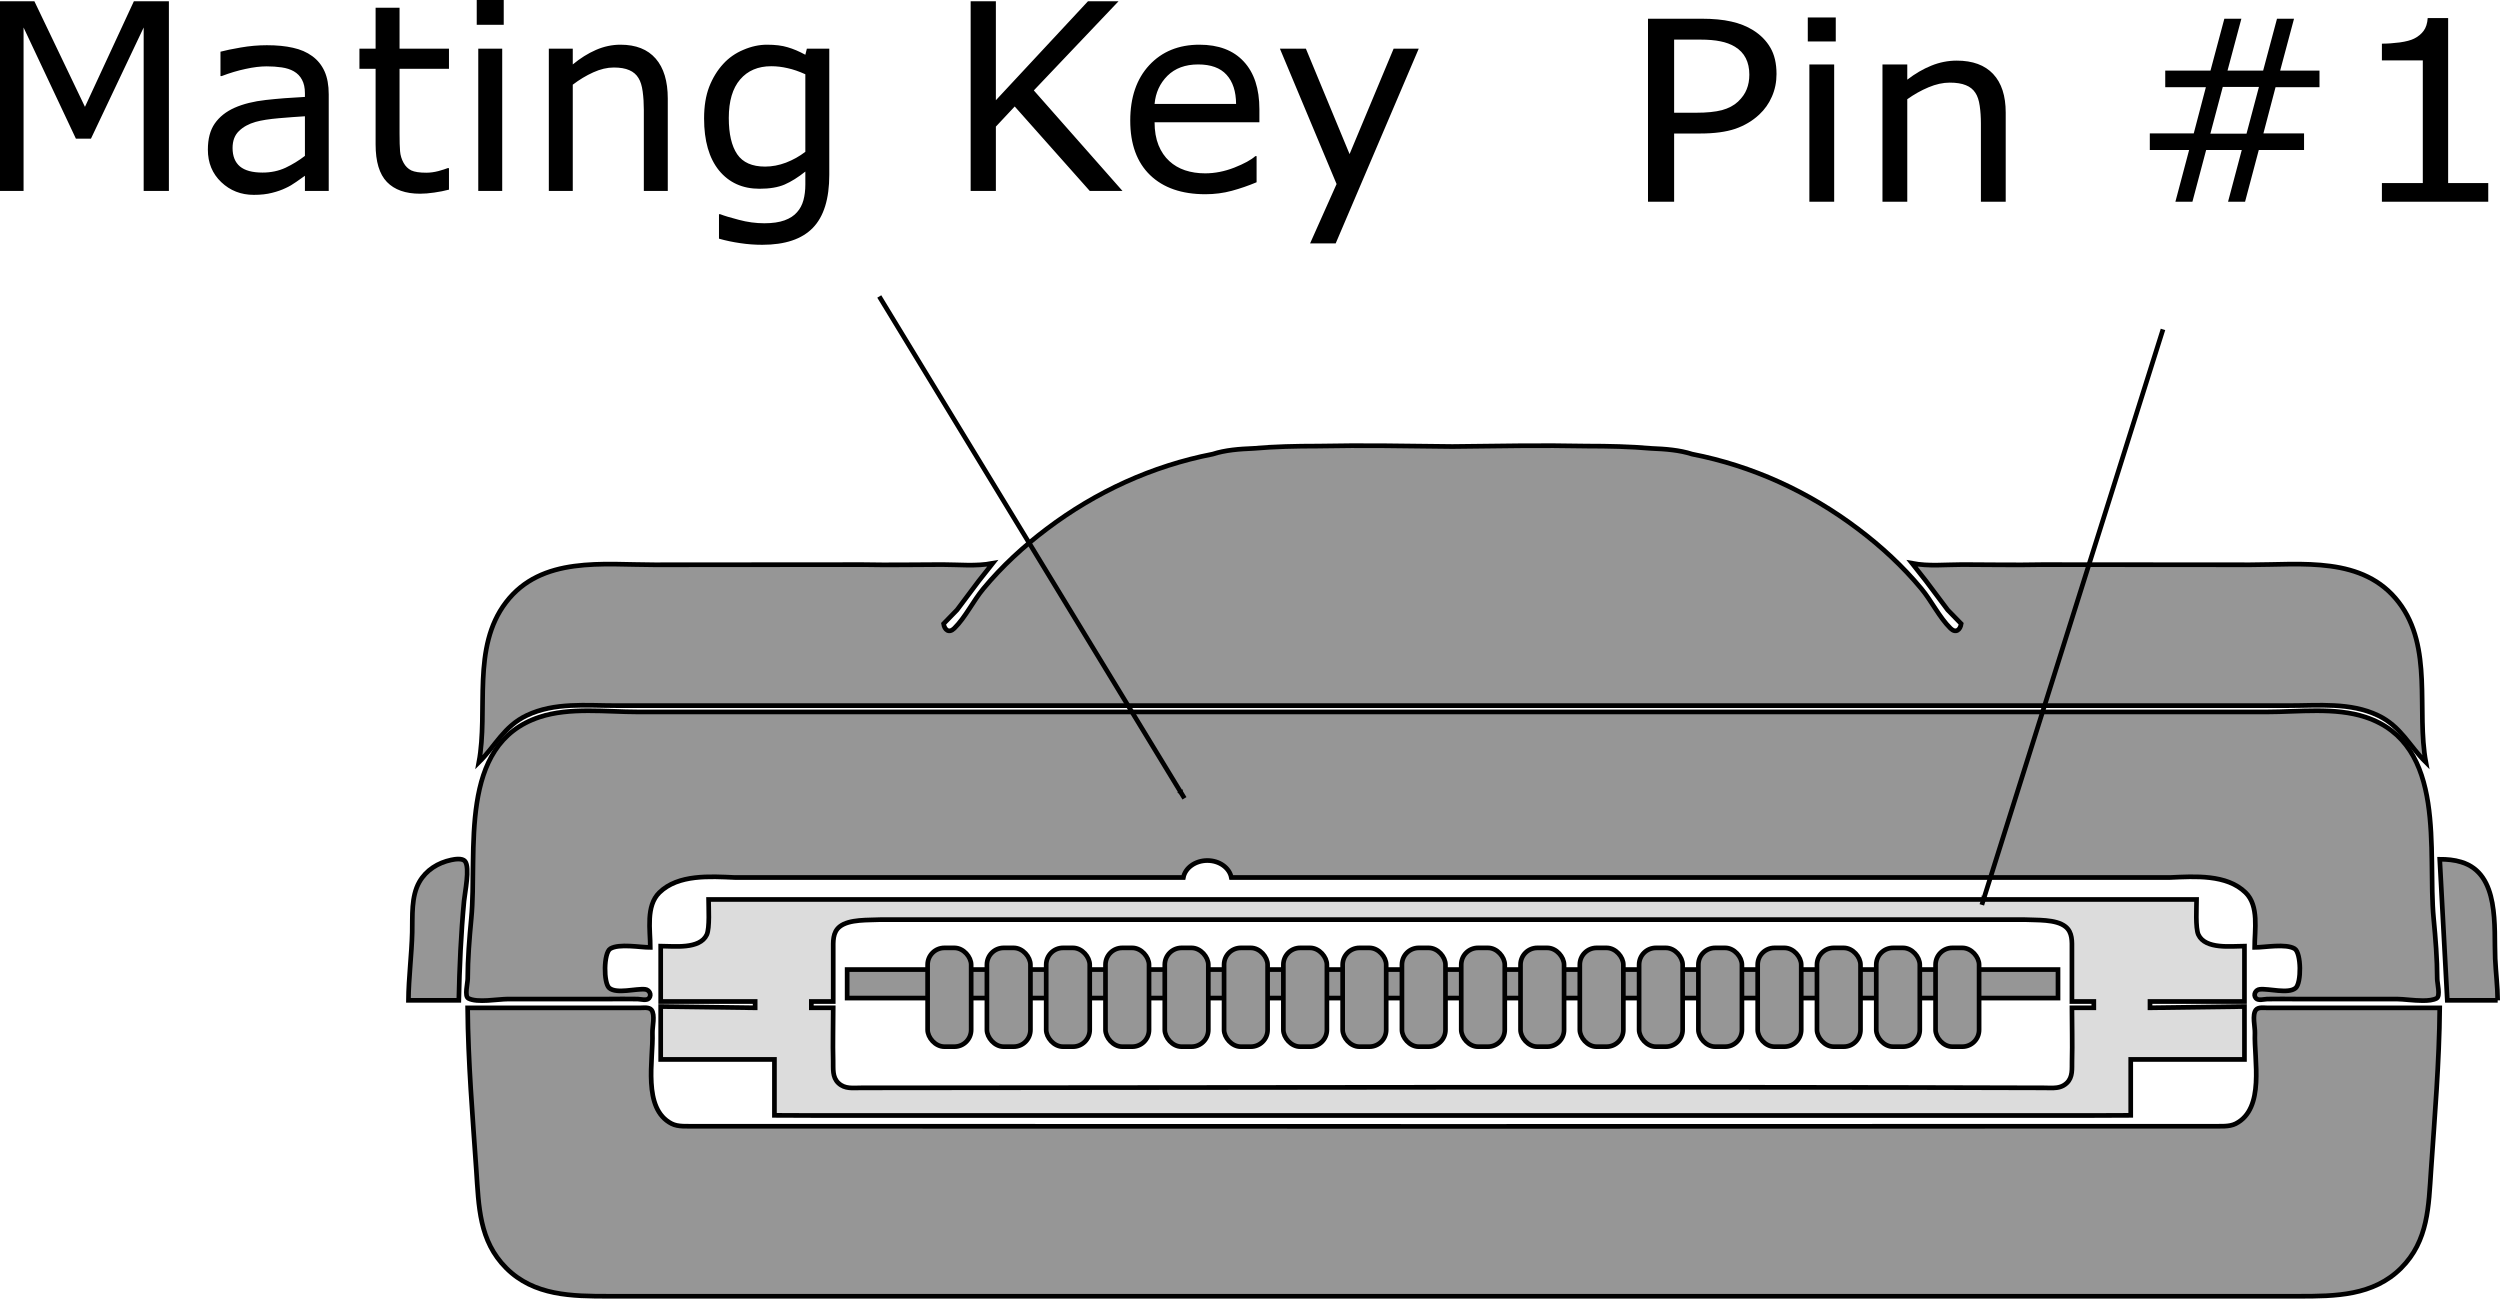 <?xml version="1.0" encoding="UTF-8" standalone="no"?>
<!-- Created with Inkscape (http://www.inkscape.org/) -->
<svg
   xmlns:dc="http://purl.org/dc/elements/1.1/"
   xmlns:cc="http://web.resource.org/cc/"
   xmlns:rdf="http://www.w3.org/1999/02/22-rdf-syntax-ns#"
   xmlns:svg="http://www.w3.org/2000/svg"
   xmlns="http://www.w3.org/2000/svg"
   xmlns:sodipodi="http://sodipodi.sourceforge.net/DTD/sodipodi-0.dtd"
   xmlns:inkscape="http://www.inkscape.org/namespaces/inkscape"
   width="224.697"
   height="116.717"
   id="svg10167"
   sodipodi:version="0.32"
   inkscape:version="0.45"
   version="1.0"
   sodipodi:docbase="/home/evans/Desktop"
   sodipodi:docname="lmc_18_pin_PDA_connector.svg"
   inkscape:output_extension="org.inkscape.output.svg.inkscape"
   inkscape:export-filename="/home/lmc/Docs/svg-connectors/18pin.png"
   inkscape:export-xdpi="90"
   inkscape:export-ydpi="90"
   sodipodi:modified="true">
  <defs
     id="defs10169">
    <marker
       inkscape:stockid="Arrow2Mend"
       orient="auto"
       refY="0"
       refX="0"
       id="Arrow2Mend"
       style="overflow:visible">
      <path
         id="path13787"
         style="font-size:12px;fill-rule:evenodd;stroke-width:0.625;stroke-linejoin:round"
         d="M 8.719,4.034 L -2.207,0.016 L 8.719,-4.002 C 6.973,-1.63 6.983,1.616 8.719,4.034 z "
         transform="scale(-0.6,-0.6)" />
    </marker>
  </defs>
  <sodipodi:namedview
     id="base"
     pagecolor="#ffffff"
     bordercolor="#666666"
     borderopacity="1.0"
     gridtolerance="10000"
     guidetolerance="10"
     objecttolerance="10"
     inkscape:pageopacity="0.0"
     inkscape:pageshadow="2"
     inkscape:zoom="1.5468535"
     inkscape:cx="142.62328"
     inkscape:cy="57.895551"
     inkscape:document-units="px"
     inkscape:current-layer="layer1"
     inkscape:window-width="1020"
     inkscape:window-height="694"
     inkscape:window-x="0"
     inkscape:window-y="24" />
  <g
     inkscape:label="Layer 1"
     inkscape:groupmode="layer"
     id="layer1"
     transform="translate(523.244,-174.563)">
    <rect
       style="color:#000000;fill:#969696;fill-opacity:1;fill-rule:nonzero;stroke:#000000;stroke-width:0.421;stroke-linecap:butt;stroke-linejoin:miter;marker:none;marker-start:none;marker-mid:none;marker-end:none;stroke-miterlimit:3.429;stroke-dasharray:none;stroke-dashoffset:0;stroke-opacity:1;visibility:visible;display:inline;overflow:visible;enable-background:accumulate"
       id="rect15072"
       width="108.83"
       height="2.562"
       x="338.273"
       y="-264.268"
       ry="0"
       transform="scale(-1,-1)" />
    <path
       style="color:#000000;fill:#969696;fill-opacity:1;fill-rule:nonzero;stroke:#000000;stroke-width:0.421;stroke-linecap:butt;stroke-linejoin:miter;marker:none;marker-start:none;marker-mid:none;marker-end:none;stroke-miterlimit:3.429;stroke-dasharray:none;stroke-dashoffset:0;stroke-opacity:1;visibility:visible;display:inline;overflow:visible;enable-background:accumulate"
       d="M -305.209,243.078 C -306.077,238.401 -304.537,232.769 -307.642,228.703 C -310.838,224.518 -316.368,225.329 -321.009,225.325 L -339.731,225.311 C -342.106,225.362 -344.474,225.307 -346.861,225.307 C -348.375,225.307 -349.885,225.477 -351.389,225.194 L -350.137,226.782 L -348.188,229.382 L -346.975,230.627 C -347.061,231.18 -347.458,231.51 -347.94,231.034 C -348.944,230.044 -349.644,228.566 -350.558,227.469 C -352.241,225.445 -354.159,223.678 -356.256,222.096 C -360.682,218.756 -365.727,216.44 -371.161,215.379 C -372.293,215.012 -373.568,214.915 -374.822,214.866 C -376.739,214.696 -378.673,214.659 -380.602,214.657 C -384.639,214.573 -388.672,214.649 -392.706,214.696 C -396.739,214.649 -400.772,214.573 -404.81,214.657 C -406.739,214.659 -408.675,214.696 -410.593,214.866 C -411.844,214.915 -413.117,215.013 -414.247,215.379 C -419.683,216.44 -424.728,218.755 -429.155,222.096 C -431.253,223.678 -433.174,225.445 -434.857,227.469 C -435.771,228.566 -436.467,230.044 -437.471,231.034 C -437.953,231.51 -438.351,231.18 -438.437,230.627 L -437.227,229.382 L -435.278,226.782 L -434.022,225.194 C -435.527,225.477 -437.037,225.307 -438.55,225.307 C -440.937,225.307 -443.308,225.362 -445.684,225.311 L -464.406,225.325 C -469.047,225.329 -474.573,224.518 -477.769,228.703 C -480.874,232.769 -479.334,238.401 -480.203,243.078 C -478.703,241.595 -477.964,239.85 -475.902,238.865 C -473.405,237.673 -470.55,237.984 -467.865,237.984 L -414.66,237.984 L -370.751,237.984 L -317.546,237.984 C -314.861,237.984 -312.007,237.673 -309.51,238.865 C -307.448,239.85 -306.708,241.595 -305.209,243.078 z "
       id="path15074" />
    <path
       style="fill:#969696;fill-opacity:1;stroke:#000000;stroke-width:0.421;stroke-miterlimit:3.429;stroke-dasharray:none;stroke-opacity:1"
       d="M -305.485,264.498 C -304.991,264.499 -304.54,264.451 -304.243,264.29 C -303.886,264.095 -304.19,262.916 -304.19,262.546 C -304.191,260.75 -304.342,258.901 -304.512,257.113 C -305.081,251.129 -303.24,241.458 -310.642,239.014 C -313.376,238.11 -316.627,238.55 -319.47,238.55 L -465.927,238.55 C -468.77,238.55 -472.021,238.11 -474.756,239.014 C -482.157,241.458 -480.316,251.129 -480.885,257.113 C -481.055,258.901 -481.206,260.75 -481.207,262.546 C -481.208,262.916 -481.511,264.095 -481.154,264.29 C -480.363,264.72 -478.486,264.357 -477.585,264.357 L -468.644,264.357 C -467.739,264.357 -466.831,264.335 -465.927,264.357 C -465.651,264.364 -465.119,264.528 -464.912,264.283 C -464.642,263.962 -464.886,263.524 -465.255,263.483 C -466.069,263.392 -467.815,263.921 -468.481,263.366 C -469.011,262.925 -468.997,260.202 -468.392,259.833 C -467.608,259.353 -465.706,259.716 -464.795,259.716 C -464.795,258.152 -465.212,255.989 -463.982,254.785 C -462.285,253.125 -459.403,253.336 -457.212,253.431 L -416.885,253.431 C -416.719,252.568 -415.816,251.906 -414.728,251.906 C -413.639,251.906 -412.74,252.568 -412.574,253.431 L -328.186,253.431 C -325.994,253.336 -323.112,253.125 -321.416,254.785 C -320.185,255.989 -320.602,258.152 -320.602,259.716 C -319.691,259.716 -317.789,259.353 -317.005,259.833 C -316.4,260.202 -316.387,262.925 -316.916,263.366 C -317.582,263.921 -319.328,263.392 -320.142,263.483 C -320.511,263.524 -320.755,263.962 -320.485,264.283 C -320.278,264.528 -319.746,264.364 -319.47,264.357 C -318.566,264.335 -317.658,264.357 -316.754,264.357 L -307.812,264.357 C -307.249,264.357 -306.307,264.497 -305.485,264.498 z "
       id="path15076" />
    <path
       style="fill:#969696;fill-opacity:1;stroke:#000000;stroke-width:0.421;stroke-miterlimit:3.429;stroke-dasharray:none;stroke-opacity:1"
       d="M -316.64,291.069 C -313.347,291.069 -309.934,291.038 -307.433,288.536 C -304.984,286.085 -304.966,282.974 -304.745,279.75 C -304.415,274.914 -304.003,269.997 -303.964,265.149 L -316.414,265.149 L -319.47,265.149 C -319.767,265.149 -320.275,265.064 -320.485,265.33 C -320.841,265.779 -320.553,266.876 -320.574,267.413 C -320.661,269.836 -319.649,274.202 -322.3,275.559 C -322.892,275.861 -323.695,275.774 -324.337,275.789 C -324.391,275.79 -324.979,275.791 -325.405,275.792 L -325.405,275.789 C -370.194,275.812 -414.983,275.8 -459.772,275.789 L -459.772,275.792 C -460.199,275.791 -460.787,275.79 -460.841,275.789 C -461.482,275.774 -462.286,275.861 -462.878,275.559 C -465.529,274.202 -464.517,269.836 -464.604,267.413 C -464.625,266.876 -464.337,265.779 -464.693,265.33 C -464.903,265.064 -465.411,265.149 -465.708,265.149 L -468.764,265.149 L -481.214,265.149 C -481.175,269.997 -480.763,274.914 -480.433,279.75 C -480.212,282.974 -480.194,286.085 -477.744,288.536 C -475.244,291.038 -471.831,291.069 -468.537,291.069 L -459.772,291.069 L -325.405,291.069 L -316.64,291.069 z "
       id="path15078"
       sodipodi:nodetypes="ccccccsccsccccsccsccccccccc" />
    <path
       style="fill:#969696;fill-opacity:1;stroke:#000000;stroke-width:0.421;stroke-miterlimit:3.429;stroke-dasharray:none;stroke-opacity:1"
       d="M -298.757,264.47 C -298.76,263.226 -298.924,261.976 -298.979,260.735 C -299.103,257.906 -298.535,253.084 -302.039,252.039 C -302.683,251.846 -303.296,251.793 -303.964,251.793 L -303.284,264.47 L -298.757,264.47"
       id="path15080" />
    <path
       style="fill:#969696;fill-opacity:1;stroke:#000000;stroke-width:0.421;stroke-miterlimit:3.429;stroke-dasharray:none;stroke-opacity:1"
       d="M -482.007,264.47 C -481.946,261.52 -481.814,258.466 -481.535,255.528 C -481.466,254.804 -480.991,252.547 -481.444,251.974 C -481.684,251.671 -482.361,251.783 -482.686,251.852 C -483.873,252.103 -484.939,252.761 -485.552,253.83 C -486.302,255.144 -486.161,256.894 -486.196,258.358 C -486.245,260.393 -486.517,262.434 -486.534,264.47 L -482.007,264.47 z "
       id="path15082" />
    <path
       style="fill:#dcdcdc;fill-opacity:1;stroke:#000000;stroke-width:0.421;stroke-miterlimit:3.429;stroke-dasharray:none;stroke-opacity:1"
       d="M -335.323,274.823 L -331.737,274.809 L -331.737,269.783 L -321.515,269.783 L -321.515,265.029 L -330.004,265.142 L -330.004,264.576 L -321.515,264.576 L -321.515,259.596 C -322.701,259.598 -325.023,259.911 -325.653,258.577 C -325.935,257.98 -325.816,256.05 -325.816,255.408 L -459.56,255.408 C -459.56,256.05 -459.441,257.98 -459.723,258.577 C -460.353,259.911 -462.675,259.598 -463.861,259.596 L -463.861,264.576 L -455.372,264.576 L -455.372,265.142 L -463.861,265.029 L -463.861,269.783 L -453.639,269.783 L -453.639,274.809 L -450.053,274.823 L -335.323,274.823 z M -338.708,272.347 C -338.971,272.355 -339.24,272.337 -339.511,272.337 C -374.954,272.229 -410.422,272.309 -445.865,272.337 C -446.588,272.337 -447.306,272.46 -447.888,271.909 C -448.456,271.371 -448.343,270.616 -448.362,269.907 C -448.404,268.322 -448.355,266.728 -448.355,265.142 L -450.321,265.142 L -450.321,264.576 L -448.355,264.576 L -448.355,259.935 C -448.355,259.192 -448.42,258.367 -447.775,257.849 C -446.916,257.158 -445.159,257.279 -444.117,257.219 L -341.255,257.219 C -340.214,257.279 -338.46,257.158 -337.601,257.849 C -336.956,258.367 -337.021,259.192 -337.021,259.935 L -337.021,264.576 L -335.055,264.576 L -335.055,265.142 L -337.021,265.142 C -337.021,266.728 -336.972,268.322 -337.014,269.907 C -337.033,270.616 -336.92,271.371 -337.488,271.909 C -337.852,272.253 -338.27,272.334 -338.708,272.347 z "
       id="path15084"
       sodipodi:nodetypes="cccccccccccccccccccccccccccccccccsccscccccccc" />
    <g
       id="g15086"
       transform="matrix(-0.113,0,0,-0.113,-350.695,313.073)"
       style="stroke-width:3.72;stroke-miterlimit:3.429;stroke-dasharray:none">
      <rect
         ry="13.365"
         y="393.245"
         x="754.539"
         height="78.572"
         width="34.625"
         id="rect15088"
         style="opacity:1;color:#000000;fill:#969696;fill-opacity:1;fill-rule:nonzero;stroke:#000000;stroke-width:3.72;stroke-linecap:butt;stroke-linejoin:round;marker:none;marker-start:none;marker-mid:none;marker-end:none;stroke-miterlimit:3.429;stroke-dasharray:none;stroke-dashoffset:0;stroke-opacity:1;visibility:visible;display:inline;overflow:visible;enable-background:accumulate" />
      <rect
         ry="13.365"
         y="393.245"
         x="-47.159"
         height="78.572"
         width="34.625"
         id="rect15090"
         style="opacity:1;color:#000000;fill:#969696;fill-opacity:1;fill-rule:nonzero;stroke:#000000;stroke-width:3.72;stroke-linecap:butt;stroke-linejoin:round;marker:none;marker-start:none;marker-mid:none;marker-end:none;stroke-miterlimit:3.429;stroke-dasharray:none;stroke-dashoffset:0;stroke-opacity:1;visibility:visible;display:inline;overflow:visible;enable-background:accumulate" />
      <rect
         ry="13.365"
         y="393.245"
         x="2.6702881e-05"
         height="78.572"
         width="34.625"
         id="rect15092"
         style="opacity:1;color:#000000;fill:#969696;fill-opacity:1;fill-rule:nonzero;stroke:#000000;stroke-width:3.72;stroke-linecap:butt;stroke-linejoin:round;marker:none;marker-start:none;marker-mid:none;marker-end:none;stroke-miterlimit:3.429;stroke-dasharray:none;stroke-dashoffset:0;stroke-opacity:1;visibility:visible;display:inline;overflow:visible;enable-background:accumulate" />
      <rect
         ry="13.365"
         y="393.245"
         x="47.159"
         height="78.572"
         width="34.625"
         id="rect15094"
         style="opacity:1;color:#000000;fill:#969696;fill-opacity:1;fill-rule:nonzero;stroke:#000000;stroke-width:3.72;stroke-linecap:butt;stroke-linejoin:round;marker:none;marker-start:none;marker-mid:none;marker-end:none;stroke-miterlimit:3.429;stroke-dasharray:none;stroke-dashoffset:0;stroke-opacity:1;visibility:visible;display:inline;overflow:visible;enable-background:accumulate" />
      <rect
         ry="13.365"
         y="393.245"
         x="94.317"
         height="78.572"
         width="34.625"
         id="rect15096"
         style="opacity:1;color:#000000;fill:#969696;fill-opacity:1;fill-rule:nonzero;stroke:#000000;stroke-width:3.72;stroke-linecap:butt;stroke-linejoin:round;marker:none;marker-start:none;marker-mid:none;marker-end:none;stroke-miterlimit:3.429;stroke-dasharray:none;stroke-dashoffset:0;stroke-opacity:1;visibility:visible;display:inline;overflow:visible;enable-background:accumulate" />
      <rect
         ry="13.365"
         y="393.245"
         x="141.476"
         height="78.572"
         width="34.625"
         id="rect15098"
         style="opacity:1;color:#000000;fill:#969696;fill-opacity:1;fill-rule:nonzero;stroke:#000000;stroke-width:3.72;stroke-linecap:butt;stroke-linejoin:round;marker:none;marker-start:none;marker-mid:none;marker-end:none;stroke-miterlimit:3.429;stroke-dasharray:none;stroke-dashoffset:0;stroke-opacity:1;visibility:visible;display:inline;overflow:visible;enable-background:accumulate" />
      <rect
         ry="13.365"
         y="393.245"
         x="188.635"
         height="78.572"
         width="34.625"
         id="rect15100"
         style="opacity:1;color:#000000;fill:#969696;fill-opacity:1;fill-rule:nonzero;stroke:#000000;stroke-width:3.72;stroke-linecap:butt;stroke-linejoin:round;marker:none;marker-start:none;marker-mid:none;marker-end:none;stroke-miterlimit:3.429;stroke-dasharray:none;stroke-dashoffset:0;stroke-opacity:1;visibility:visible;display:inline;overflow:visible;enable-background:accumulate" />
      <rect
         ry="13.365"
         y="393.245"
         x="235.793"
         height="78.572"
         width="34.625"
         id="rect15102"
         style="opacity:1;color:#000000;fill:#969696;fill-opacity:1;fill-rule:nonzero;stroke:#000000;stroke-width:3.72;stroke-linecap:butt;stroke-linejoin:round;marker:none;marker-start:none;marker-mid:none;marker-end:none;stroke-miterlimit:3.429;stroke-dasharray:none;stroke-dashoffset:0;stroke-opacity:1;visibility:visible;display:inline;overflow:visible;enable-background:accumulate" />
      <rect
         ry="13.365"
         y="393.245"
         x="282.952"
         height="78.572"
         width="34.625"
         id="rect15104"
         style="opacity:1;color:#000000;fill:#969696;fill-opacity:1;fill-rule:nonzero;stroke:#000000;stroke-width:3.72;stroke-linecap:butt;stroke-linejoin:round;marker:none;marker-start:none;marker-mid:none;marker-end:none;stroke-miterlimit:3.429;stroke-dasharray:none;stroke-dashoffset:0;stroke-opacity:1;visibility:visible;display:inline;overflow:visible;enable-background:accumulate" />
      <rect
         ry="13.365"
         y="393.245"
         x="330.111"
         height="78.572"
         width="34.625"
         id="rect15106"
         style="opacity:1;color:#000000;fill:#969696;fill-opacity:1;fill-rule:nonzero;stroke:#000000;stroke-width:3.72;stroke-linecap:butt;stroke-linejoin:round;marker:none;marker-start:none;marker-mid:none;marker-end:none;stroke-miterlimit:3.429;stroke-dasharray:none;stroke-dashoffset:0;stroke-opacity:1;visibility:visible;display:inline;overflow:visible;enable-background:accumulate" />
      <rect
         ry="13.365"
         y="393.245"
         x="377.269"
         height="78.572"
         width="34.625"
         id="rect15108"
         style="opacity:1;color:#000000;fill:#969696;fill-opacity:1;fill-rule:nonzero;stroke:#000000;stroke-width:3.72;stroke-linecap:butt;stroke-linejoin:round;marker:none;marker-start:none;marker-mid:none;marker-end:none;stroke-miterlimit:3.429;stroke-dasharray:none;stroke-dashoffset:0;stroke-opacity:1;visibility:visible;display:inline;overflow:visible;enable-background:accumulate" />
      <rect
         ry="13.365"
         y="393.245"
         x="424.428"
         height="78.572"
         width="34.625"
         id="rect15110"
         style="opacity:1;color:#000000;fill:#969696;fill-opacity:1;fill-rule:nonzero;stroke:#000000;stroke-width:3.72;stroke-linecap:butt;stroke-linejoin:round;marker:none;marker-start:none;marker-mid:none;marker-end:none;stroke-miterlimit:3.429;stroke-dasharray:none;stroke-dashoffset:0;stroke-opacity:1;visibility:visible;display:inline;overflow:visible;enable-background:accumulate" />
      <rect
         ry="13.365"
         y="393.245"
         x="471.587"
         height="78.572"
         width="34.625"
         id="rect15112"
         style="opacity:1;color:#000000;fill:#969696;fill-opacity:1;fill-rule:nonzero;stroke:#000000;stroke-width:3.72;stroke-linecap:butt;stroke-linejoin:round;marker:none;marker-start:none;marker-mid:none;marker-end:none;stroke-miterlimit:3.429;stroke-dasharray:none;stroke-dashoffset:0;stroke-opacity:1;visibility:visible;display:inline;overflow:visible;enable-background:accumulate" />
      <rect
         ry="13.365"
         y="393.245"
         x="518.745"
         height="78.572"
         width="34.625"
         id="rect15114"
         style="opacity:1;color:#000000;fill:#969696;fill-opacity:1;fill-rule:nonzero;stroke:#000000;stroke-width:3.72;stroke-linecap:butt;stroke-linejoin:round;marker:none;marker-start:none;marker-mid:none;marker-end:none;stroke-miterlimit:3.429;stroke-dasharray:none;stroke-dashoffset:0;stroke-opacity:1;visibility:visible;display:inline;overflow:visible;enable-background:accumulate" />
      <rect
         ry="13.365"
         y="393.245"
         x="565.904"
         height="78.572"
         width="34.625"
         id="rect15116"
         style="opacity:1;color:#000000;fill:#969696;fill-opacity:1;fill-rule:nonzero;stroke:#000000;stroke-width:3.72;stroke-linecap:butt;stroke-linejoin:round;marker:none;marker-start:none;marker-mid:none;marker-end:none;stroke-miterlimit:3.429;stroke-dasharray:none;stroke-dashoffset:0;stroke-opacity:1;visibility:visible;display:inline;overflow:visible;enable-background:accumulate" />
      <rect
         ry="13.365"
         y="393.245"
         x="613.063"
         height="78.572"
         width="34.625"
         id="rect15118"
         style="opacity:1;color:#000000;fill:#969696;fill-opacity:1;fill-rule:nonzero;stroke:#000000;stroke-width:3.72;stroke-linecap:butt;stroke-linejoin:round;marker:none;marker-start:none;marker-mid:none;marker-end:none;stroke-miterlimit:3.429;stroke-dasharray:none;stroke-dashoffset:0;stroke-opacity:1;visibility:visible;display:inline;overflow:visible;enable-background:accumulate" />
      <rect
         ry="13.365"
         y="393.245"
         x="660.221"
         height="78.572"
         width="34.625"
         id="rect15120"
         style="opacity:1;color:#000000;fill:#969696;fill-opacity:1;fill-rule:nonzero;stroke:#000000;stroke-width:3.72;stroke-linecap:butt;stroke-linejoin:round;marker:none;marker-start:none;marker-mid:none;marker-end:none;stroke-miterlimit:3.429;stroke-dasharray:none;stroke-dashoffset:0;stroke-opacity:1;visibility:visible;display:inline;overflow:visible;enable-background:accumulate" />
      <rect
         ry="13.365"
         y="393.245"
         x="707.38"
         height="78.572"
         width="34.625"
         id="rect15122"
         style="opacity:1;color:#000000;fill:#969696;fill-opacity:1;fill-rule:nonzero;stroke:#000000;stroke-width:3.72;stroke-linecap:butt;stroke-linejoin:round;marker:none;marker-start:none;marker-mid:none;marker-end:none;stroke-miterlimit:3.429;stroke-dasharray:none;stroke-dashoffset:0;stroke-opacity:1;visibility:visible;display:inline;overflow:visible;enable-background:accumulate" />
    </g>
    <path
       transform="scale(1.036,0.965)"
       style="font-size:23.444px;font-style:normal;font-weight:normal;fill:#000000;fill-opacity:1;stroke:none;stroke-width:1px;stroke-linecap:butt;stroke-linejoin:miter;stroke-opacity:1;font-family:Verdana"
       d="M -350.939,187.789 C -350.939,188.544 -351.073,189.246 -351.34,189.895 C -351.599,190.536 -351.966,191.093 -352.439,191.566 C -353.026,192.154 -353.721,192.596 -354.522,192.894 C -355.324,193.184 -356.335,193.329 -357.556,193.329 L -359.822,193.329 L -359.822,199.682 L -362.089,199.682 L -362.089,182.637 L -357.464,182.637 C -356.442,182.637 -355.575,182.725 -354.866,182.9 C -354.156,183.068 -353.526,183.335 -352.977,183.702 C -352.328,184.137 -351.828,184.679 -351.477,185.327 C -351.119,185.976 -350.939,186.796 -350.939,187.789 M -353.297,187.846 C -353.297,187.258 -353.4,186.747 -353.606,186.312 C -353.812,185.877 -354.125,185.522 -354.545,185.247 C -354.911,185.011 -355.331,184.843 -355.804,184.744 C -356.27,184.637 -356.861,184.583 -357.579,184.583 L -359.822,184.583 L -359.822,191.394 L -357.911,191.394 C -356.995,191.394 -356.251,191.314 -355.678,191.154 C -355.106,190.986 -354.64,190.723 -354.282,190.364 C -353.923,189.998 -353.671,189.612 -353.526,189.208 C -353.374,188.804 -353.297,188.349 -353.297,187.846 M -345.799,184.755 L -348.226,184.755 L -348.226,182.523 L -345.799,182.523 L -345.799,184.755 M -345.937,199.682 L -348.089,199.682 L -348.089,186.896 L -345.937,186.896 L -345.937,199.682 M -331.055,199.682 L -333.207,199.682 L -333.207,192.402 C -333.207,191.814 -333.241,191.265 -333.31,190.753 C -333.379,190.234 -333.505,189.83 -333.688,189.54 C -333.879,189.219 -334.153,188.983 -334.512,188.83 C -334.871,188.67 -335.336,188.59 -335.909,188.59 C -336.496,188.59 -337.111,188.735 -337.752,189.025 C -338.393,189.315 -339.007,189.685 -339.595,190.135 L -339.595,199.682 L -341.747,199.682 L -341.747,186.896 L -339.595,186.896 L -339.595,188.315 C -338.923,187.758 -338.229,187.323 -337.511,187.01 C -336.794,186.697 -336.057,186.541 -335.302,186.541 C -333.921,186.541 -332.867,186.957 -332.142,187.789 C -331.417,188.62 -331.055,189.819 -331.055,191.383 L -331.055,199.682 M -303.833,189.013 L -307.645,189.013 L -308.698,193.318 L -305.172,193.318 L -305.172,194.863 L -309.099,194.863 L -310.289,199.682 L -311.766,199.682 L -310.575,194.863 L -313.666,194.863 L -314.857,199.682 L -316.334,199.682 L -315.143,194.863 L -318.554,194.863 L -318.554,193.318 L -314.742,193.318 L -313.689,189.013 L -317.215,189.013 L -317.215,187.468 L -313.289,187.468 L -312.087,182.637 L -310.61,182.637 L -311.812,187.468 L -308.721,187.468 L -307.519,182.637 L -306.042,182.637 L -307.244,187.468 L -303.833,187.468 L -303.833,189.013 M -309.087,188.991 L -312.224,188.991 L -313.3,193.341 L -310.163,193.341 L -309.087,188.991 M -289.192,199.682 L -298.418,199.682 L -298.418,197.942 L -294.87,197.942 L -294.87,186.518 L -298.418,186.518 L -298.418,184.961 C -297.937,184.961 -297.422,184.923 -296.873,184.847 C -296.323,184.763 -295.907,184.644 -295.625,184.492 C -295.274,184.301 -294.999,184.06 -294.801,183.77 C -294.595,183.473 -294.477,183.076 -294.446,182.58 L -292.672,182.58 L -292.672,197.942 L -289.192,197.942 L -289.192,199.682"
       id="text12648" />
    <path
       style="color:#000000;fill:none;fill-opacity:1;fill-rule:nonzero;stroke:#000000;stroke-width:0.422;stroke-linecap:square;stroke-linejoin:miter;marker:none;marker-start:none;marker-mid:none;marker-end:url(#Arrow2Mend);stroke-miterlimit:2.9;stroke-dasharray:none;stroke-dashoffset:0;stroke-opacity:1;visibility:visible;display:inline;overflow:visible;enable-background:accumulate"
       d="M -328.9,204.37 L -345.056,255.69"
       id="path12652" />
    <path
       style="color:#000000;fill:none;fill-opacity:1;fill-rule:nonzero;stroke:#000000;stroke-width:0.422;stroke-linecap:square;stroke-linejoin:miter;marker:none;marker-start:none;marker-mid:none;marker-end:url(#Arrow2Mend);stroke-miterlimit:2.9;stroke-dasharray:none;stroke-dashoffset:0;stroke-opacity:1;visibility:visible;display:inline;overflow:visible;enable-background:accumulate"
       d="M -444.107,201.39 L -416.896,246.135"
       id="path2189" />
    <path
       style="font-size:23.444px;font-style:normal;font-variant:normal;font-weight:normal;font-stretch:normal;text-indent:0;text-align:start;text-decoration:none;line-height:normal;letter-spacing:normal;word-spacing:normal;text-transform:none;direction:ltr;block-progression:tb;writing-mode:lr-tb;text-anchor:start;color:#000000;fill:#000000;fill-opacity:1;fill-rule:nonzero;stroke:none;stroke-width:1px;stroke-linecap:butt;stroke-linejoin:miter;stroke-miterlimit:4;stroke-dashoffset:0;stroke-opacity:1;marker:none;marker-start:none;marker-mid:none;marker-end:none;visibility:visible;display:inline;overflow:visible;enable-background:accumulate;font-family:Verdana"
       d="M -508.064,191.723 L -510.331,191.723 L -510.331,177.035 L -515.07,187.029 L -516.421,187.029 L -521.126,177.035 L -521.126,191.723 L -523.244,191.723 L -523.244,174.677 L -520.153,174.677 L -515.608,184.167 L -511.212,174.677 L -508.064,174.677 L -508.064,191.723 M -493.698,191.723 L -495.838,191.723 L -495.838,190.36 C -496.029,190.49 -496.289,190.673 -496.617,190.91 C -496.937,191.139 -497.25,191.322 -497.555,191.459 C -497.914,191.635 -498.326,191.78 -498.792,191.894 C -499.257,192.016 -499.803,192.077 -500.429,192.077 C -501.581,192.077 -502.558,191.696 -503.359,190.933 C -504.161,190.169 -504.561,189.196 -504.561,188.014 C -504.561,187.044 -504.355,186.262 -503.943,185.667 C -503.523,185.064 -502.928,184.591 -502.157,184.247 C -501.379,183.904 -500.444,183.671 -499.353,183.549 C -498.261,183.427 -497.09,183.335 -495.838,183.274 L -495.838,182.942 C -495.838,182.454 -495.926,182.049 -496.102,181.729 C -496.27,181.408 -496.514,181.157 -496.834,180.973 C -497.14,180.798 -497.506,180.68 -497.933,180.619 C -498.361,180.557 -498.807,180.527 -499.273,180.527 C -499.837,180.527 -500.467,180.603 -501.161,180.756 C -501.856,180.901 -502.573,181.115 -503.314,181.397 L -503.428,181.397 L -503.428,179.21 C -503.008,179.096 -502.402,178.97 -501.608,178.833 C -500.814,178.695 -500.032,178.627 -499.261,178.627 C -498.361,178.627 -497.578,178.703 -496.914,178.856 C -496.243,179.001 -495.663,179.252 -495.174,179.611 C -494.694,179.962 -494.327,180.416 -494.075,180.973 C -493.824,181.53 -493.698,182.221 -493.698,183.045 L -493.698,191.723 M -495.838,188.574 L -495.838,185.014 C -496.495,185.053 -497.269,185.11 -498.162,185.186 C -499.047,185.262 -499.75,185.373 -500.269,185.518 C -500.887,185.694 -501.387,185.968 -501.768,186.342 C -502.15,186.709 -502.341,187.216 -502.341,187.865 C -502.341,188.597 -502.119,189.151 -501.677,189.525 C -501.234,189.891 -500.559,190.074 -499.65,190.074 C -498.895,190.074 -498.204,189.929 -497.578,189.639 C -496.953,189.341 -496.373,188.987 -495.838,188.574 M -482.891,191.608 C -483.296,191.715 -483.738,191.803 -484.219,191.871 C -484.692,191.94 -485.116,191.974 -485.49,191.974 C -486.795,191.974 -487.787,191.623 -488.466,190.921 C -489.145,190.219 -489.485,189.093 -489.485,187.544 L -489.485,180.744 L -490.939,180.744 L -490.939,178.936 L -489.485,178.936 L -489.485,175.261 L -487.333,175.261 L -487.333,178.936 L -482.891,178.936 L -482.891,180.744 L -487.333,180.744 L -487.333,186.571 C -487.333,187.243 -487.318,187.769 -487.287,188.151 C -487.257,188.525 -487.15,188.876 -486.967,189.204 C -486.799,189.509 -486.57,189.734 -486.28,189.88 C -485.982,190.017 -485.532,190.086 -484.929,190.086 C -484.578,190.086 -484.212,190.036 -483.83,189.937 C -483.448,189.83 -483.174,189.742 -483.006,189.673 L -482.891,189.673 L -482.891,191.608 M -477.969,176.795 L -480.396,176.795 L -480.396,174.563 L -477.969,174.563 L -477.969,176.795 M -478.106,191.723 L -480.258,191.723 L -480.258,178.936 L -478.106,178.936 L -478.106,191.723 M -463.225,191.723 L -465.377,191.723 L -465.377,184.442 C -465.377,183.854 -465.411,183.305 -465.48,182.794 C -465.548,182.275 -465.674,181.87 -465.857,181.58 C -466.048,181.26 -466.323,181.023 -466.682,180.87 C -467.04,180.71 -467.506,180.63 -468.078,180.63 C -468.666,180.63 -469.28,180.775 -469.921,181.065 C -470.562,181.355 -471.177,181.725 -471.764,182.175 L -471.764,191.723 L -473.916,191.723 L -473.916,178.936 L -471.764,178.936 L -471.764,180.355 C -471.093,179.798 -470.398,179.363 -469.681,179.05 C -468.964,178.737 -468.227,178.581 -467.472,178.581 C -466.09,178.581 -465.037,178.997 -464.312,179.829 C -463.587,180.661 -463.225,181.859 -463.225,183.423 L -463.225,191.723 M -448.709,190.269 C -448.709,192.436 -449.201,194.027 -450.186,195.042 C -451.17,196.057 -452.685,196.565 -454.731,196.565 C -455.41,196.565 -456.074,196.515 -456.722,196.416 C -457.363,196.324 -457.997,196.191 -458.623,196.015 L -458.623,193.817 L -458.508,193.817 C -458.157,193.955 -457.6,194.123 -456.837,194.321 C -456.074,194.527 -455.311,194.63 -454.547,194.63 C -453.815,194.63 -453.208,194.542 -452.727,194.367 C -452.247,194.191 -451.873,193.947 -451.605,193.634 C -451.338,193.337 -451.148,192.978 -451.033,192.558 C -450.919,192.138 -450.861,191.669 -450.861,191.15 L -450.861,189.983 C -451.51,190.501 -452.132,190.891 -452.727,191.15 C -453.315,191.402 -454.067,191.528 -454.982,191.528 C -456.509,191.528 -457.722,190.978 -458.623,189.88 C -459.516,188.773 -459.962,187.216 -459.962,185.209 C -459.962,184.11 -459.809,183.164 -459.504,182.37 C -459.191,181.569 -458.768,180.878 -458.233,180.298 C -457.737,179.756 -457.135,179.336 -456.425,179.039 C -455.715,178.734 -455.009,178.581 -454.307,178.581 C -453.567,178.581 -452.949,178.657 -452.453,178.81 C -451.949,178.955 -451.418,179.18 -450.861,179.485 L -450.724,178.936 L -448.709,178.936 L -448.709,190.269 M -450.861,188.208 L -450.861,181.237 C -451.434,180.977 -451.968,180.794 -452.464,180.687 C -452.952,180.573 -453.441,180.516 -453.929,180.515 C -455.112,180.516 -456.043,180.912 -456.722,181.706 C -457.402,182.5 -457.741,183.652 -457.741,185.163 C -457.741,186.598 -457.489,187.685 -456.986,188.426 C -456.482,189.166 -455.646,189.536 -454.479,189.536 C -453.853,189.536 -453.227,189.418 -452.601,189.181 C -451.968,188.937 -451.388,188.613 -450.861,188.208 M -422.357,191.723 L -425.299,191.723 L -432.042,184.133 L -433.736,185.942 L -433.736,191.723 L -436.003,191.723 L -436.003,174.677 L -433.736,174.677 L -433.736,183.572 L -425.459,174.677 L -422.712,174.677 L -430.325,182.69 L -422.357,191.723 M -410.051,185.552 L -419.472,185.552 C -419.472,186.338 -419.354,187.025 -419.118,187.613 C -418.881,188.193 -418.557,188.67 -418.145,189.044 C -417.748,189.41 -417.278,189.685 -416.737,189.868 C -416.187,190.051 -415.584,190.143 -414.928,190.143 C -414.058,190.143 -413.184,189.971 -412.306,189.628 C -411.421,189.277 -410.791,188.933 -410.418,188.597 L -410.303,188.597 L -410.303,190.944 C -411.028,191.249 -411.768,191.505 -412.524,191.711 C -413.279,191.917 -414.073,192.02 -414.905,192.02 C -417.027,192.02 -418.683,191.448 -419.873,190.303 C -421.064,189.151 -421.659,187.518 -421.659,185.404 C -421.659,183.312 -421.09,181.653 -419.953,180.424 C -418.809,179.195 -417.305,178.581 -415.443,178.581 C -413.718,178.581 -412.39,179.085 -411.459,180.092 C -410.521,181.099 -410.051,182.53 -410.051,184.385 L -410.051,185.552 M -412.146,183.904 C -412.154,182.774 -412.44,181.901 -413.005,181.282 C -413.562,180.664 -414.413,180.355 -415.557,180.355 C -416.71,180.355 -417.629,180.695 -418.316,181.374 C -418.995,182.053 -419.381,182.897 -419.472,183.904 L -412.146,183.904 M -395.73,178.936 L -403.194,196.439 L -405.495,196.439 L -403.114,191.104 L -408.208,178.936 L -405.873,178.936 L -401.946,188.414 L -397.986,178.936 L -395.73,178.936"
       id="text2220" />
  </g>
</svg>
